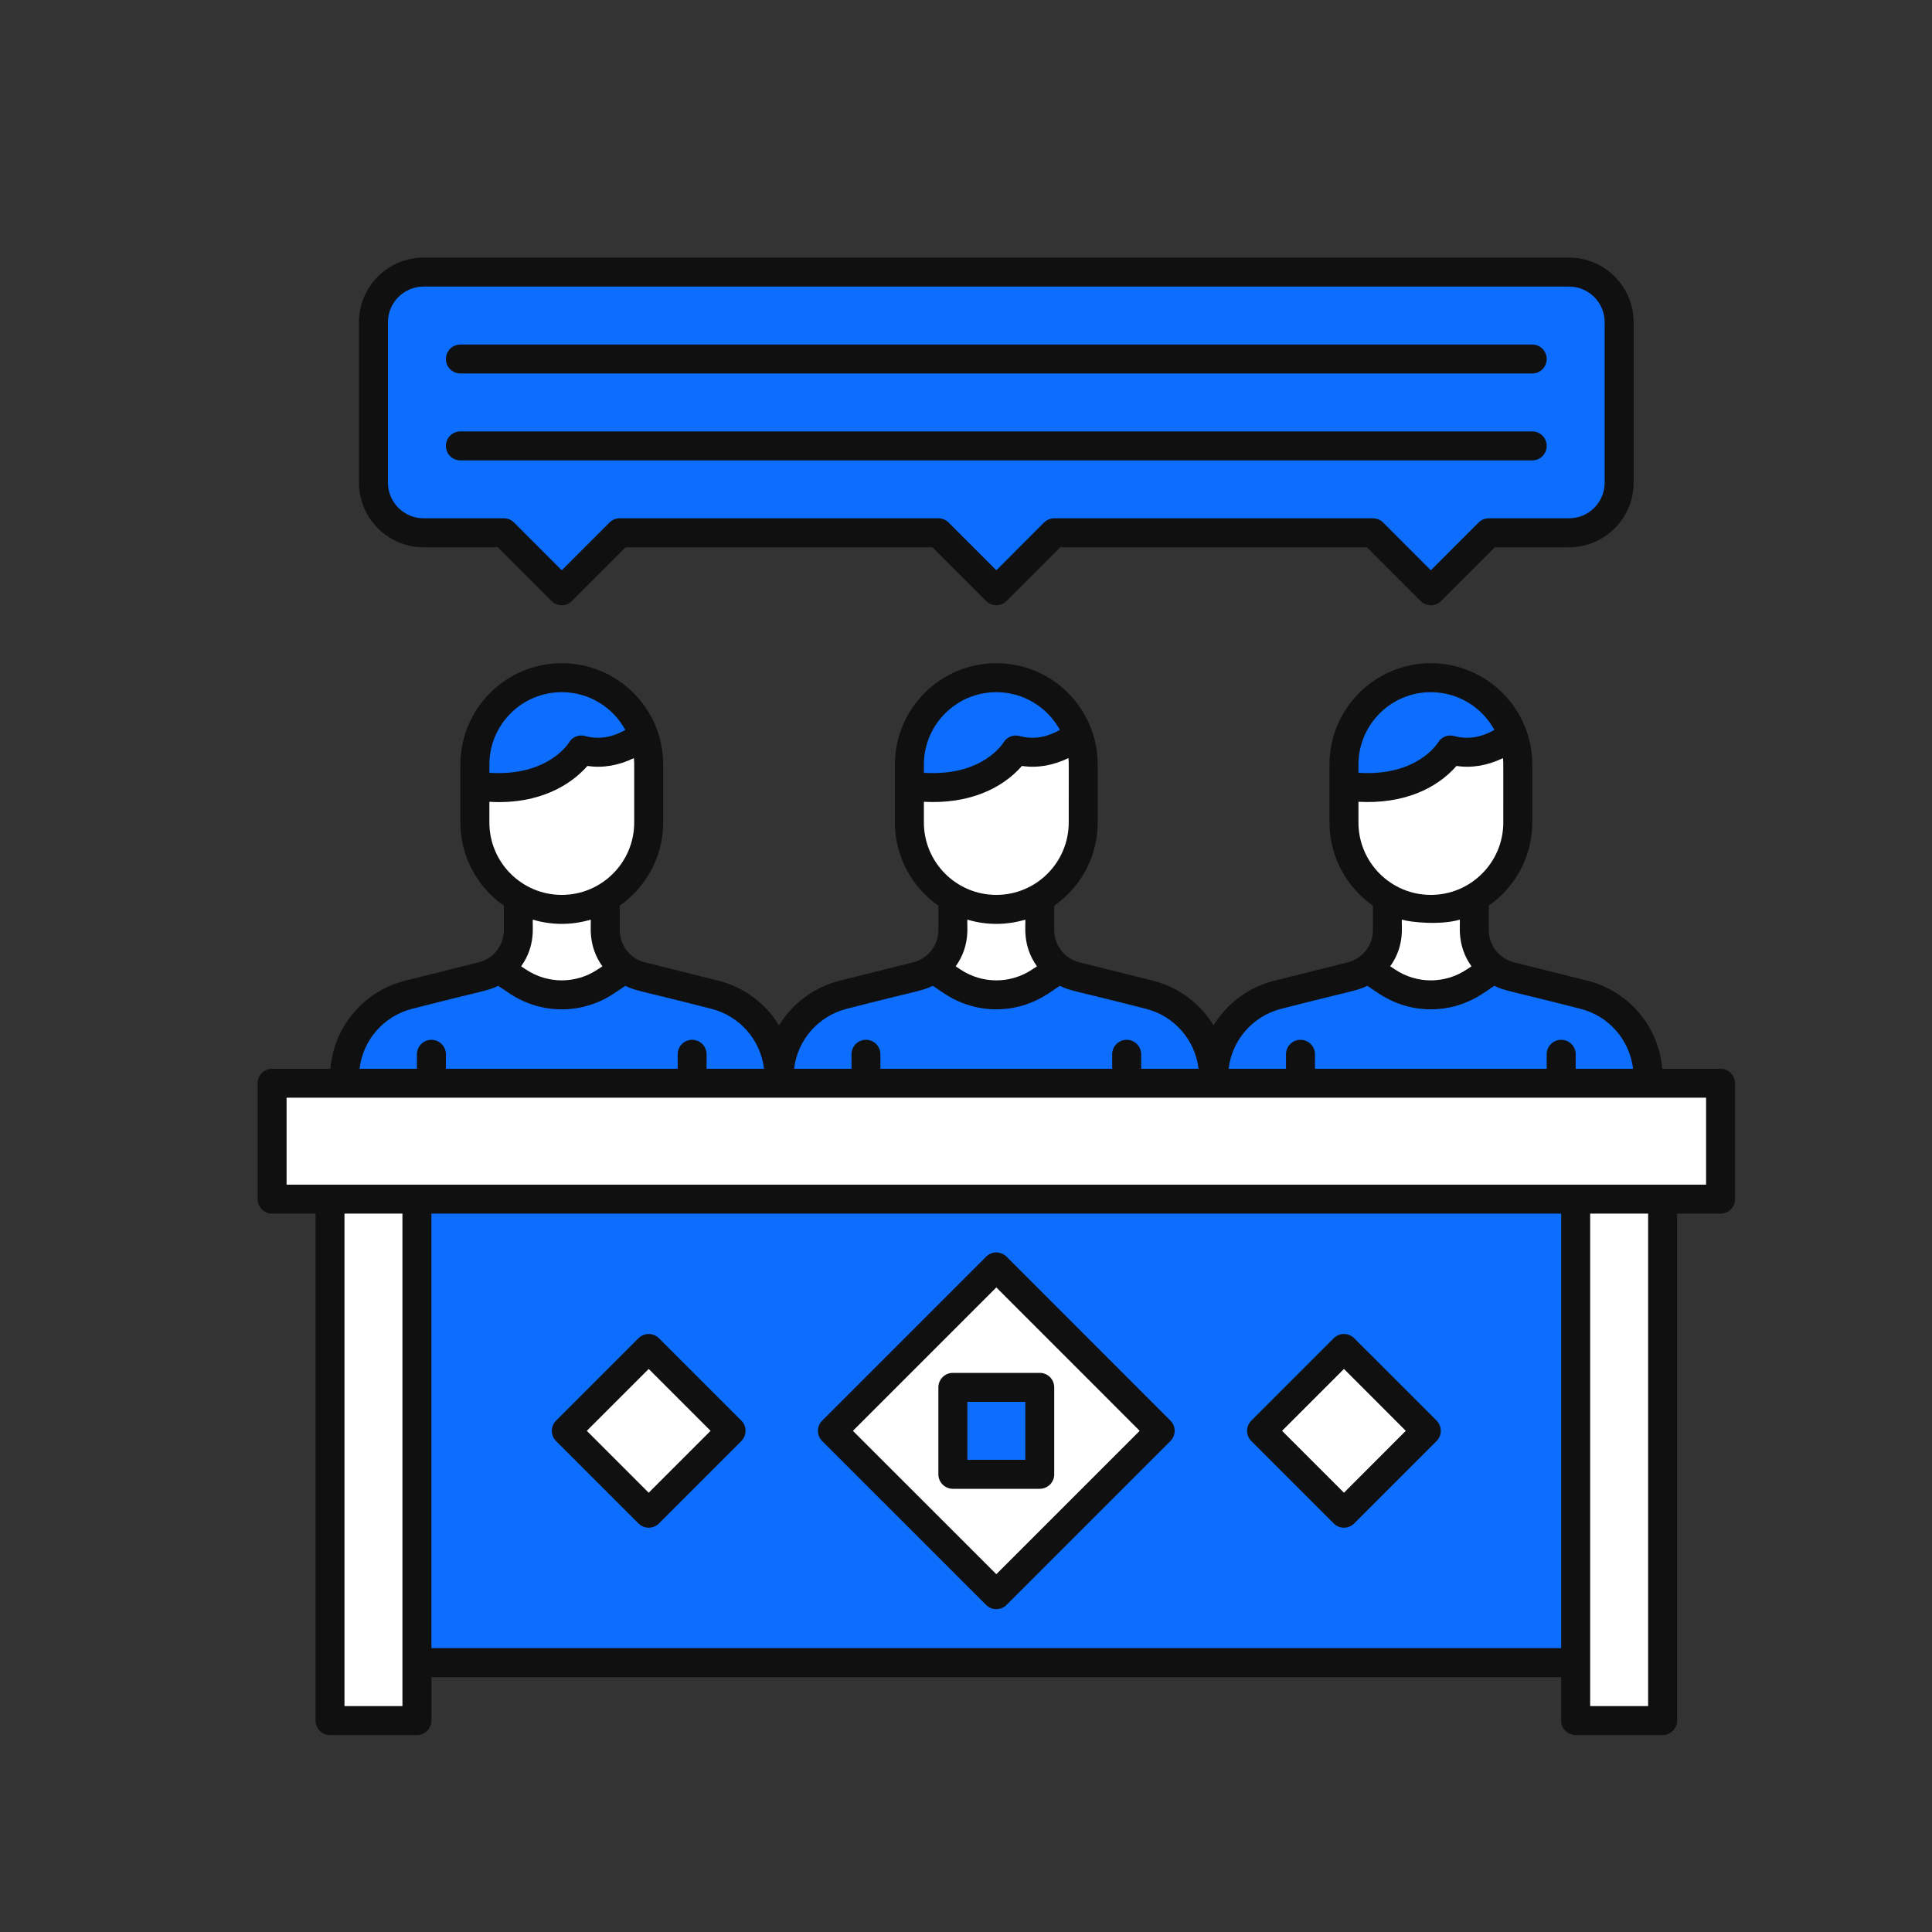 <svg width="30" height="30" viewBox="0 0 30 30" fill="none" xmlns="http://www.w3.org/2000/svg">
<rect x="0" y="0" width="30" height="30" fill="#333333" stroke="none"/>
<path d="M5.35 16.82V16.725C5.35 16.12 5.762 15.593 6.349 15.446L7.487 15.161C7.581 15.137 7.668 15.096 7.743 15.042H9.704C9.779 15.096 9.865 15.137 9.96 15.161L11.098 15.446C11.685 15.593 12.097 16.12 12.097 16.725V16.82L8.723 17.315L5.35 16.82Z" fill="#0D6EFD"/>
<path d="M9.704 15.041L9.406 15.24C8.993 15.516 8.454 15.516 8.04 15.24L7.743 15.041C7.93 14.905 8.049 14.684 8.049 14.441V13.94H9.398V14.441C9.398 14.684 9.516 14.905 9.704 15.041Z" fill="white"/>
<path d="M10.073 11.872V12.771C10.073 13.518 9.466 14.121 8.723 14.121C7.98 14.121 7.374 13.518 7.374 12.771V12.201L8.993 11.461L9.994 11.416C10.045 11.558 10.073 11.712 10.073 11.872Z" fill="white"/>
<path d="M9.677 10.918C9.817 11.057 9.926 11.227 9.994 11.416C9.716 11.623 9.389 11.743 9.028 11.646C9.028 11.646 8.599 12.378 7.374 12.202V11.872C7.374 11.127 7.978 10.523 8.723 10.523C9.096 10.523 9.433 10.674 9.677 10.918Z" fill="#0D6EFD"/>
<path d="M12.097 16.82V16.725C12.097 16.12 12.509 15.593 13.096 15.446L14.234 15.161C14.329 15.137 14.415 15.096 14.49 15.042H16.451C16.526 15.096 16.613 15.137 16.707 15.161L17.845 15.446C18.432 15.593 18.844 16.12 18.844 16.725V16.82L15.471 17.315L12.097 16.82Z" fill="#0D6EFD"/>
<path d="M16.451 15.041L16.154 15.24C15.74 15.516 15.201 15.516 14.788 15.24L14.49 15.041C14.678 14.905 14.796 14.684 14.796 14.441V13.94H16.145V14.441C16.145 14.684 16.264 14.905 16.451 15.041Z" fill="white"/>
<path d="M16.82 11.872V12.771C16.82 13.518 16.214 14.121 15.471 14.121C14.728 14.121 14.121 13.518 14.121 12.771V12.201L15.741 11.461L16.741 11.416C16.792 11.558 16.82 11.712 16.82 11.872Z" fill="white"/>
<path d="M16.425 10.918C16.564 11.057 16.673 11.227 16.741 11.416C16.463 11.623 16.136 11.743 15.775 11.646C15.775 11.646 15.346 12.378 14.121 12.202V11.872C14.121 11.127 14.725 10.523 15.471 10.523C15.843 10.523 16.18 10.674 16.425 10.918Z" fill="#0D6EFD"/>
<path d="M18.845 16.82V16.725C18.845 16.12 19.256 15.593 19.844 15.446L20.982 15.161C21.076 15.137 21.163 15.096 21.238 15.042H23.199C23.274 15.096 23.36 15.137 23.455 15.161L24.593 15.446C25.18 15.593 25.592 16.12 25.592 16.725V16.82L22.218 17.315L18.845 16.82Z" fill="#0D6EFD"/>
<path d="M23.199 15.041L22.901 15.24C22.488 15.516 21.949 15.516 21.535 15.24L21.238 15.041C21.425 14.905 21.543 14.684 21.543 14.441V13.94H22.893V14.441C22.893 14.684 23.011 14.905 23.199 15.041Z" fill="white"/>
<path d="M23.568 11.872V12.771C23.568 13.518 22.961 14.121 22.218 14.121C21.475 14.121 20.869 13.518 20.869 12.771V12.201L22.488 11.461L23.488 11.416C23.54 11.558 23.568 11.712 23.568 11.872Z" fill="white"/>
<path d="M23.172 10.918C23.312 11.057 23.421 11.227 23.488 11.416C23.211 11.623 22.883 11.743 22.523 11.646C22.523 11.646 22.093 12.378 20.869 12.202V11.872C20.869 11.127 21.473 10.523 22.218 10.523C22.591 10.523 22.928 10.674 23.172 10.918Z" fill="#0D6EFD"/>
<path d="M25.142 18.005V25.817H5.799V18.005H25.142Z" fill="#0D6EFD"/>
<path d="M18.015 22.218L15.471 24.763L12.926 22.218L15.471 19.674L18.015 22.218Z" fill="white"/>
<path d="M16.145 21.543H14.796V22.892H16.145V21.543Z" fill="#0D6EFD"/>
<path d="M20.869 20.939L19.59 22.218L20.869 23.497L22.147 22.218L20.869 20.939Z" fill="white"/>
<path d="M10.073 20.939L8.794 22.218L10.073 23.497L11.351 22.218L10.073 20.939Z" fill="white"/>
<path d="M25.817 18.005V26.717H24.467V25.749V18.005H25.817Z" fill="white"/>
<path d="M6.474 25.749V26.717H5.125V18.005H6.474V25.749Z" fill="white"/>
<path d="M26.716 16.82H4.225V18.62H26.716V16.82Z" fill="white"/>
<path d="M25.142 5.003V7.495C25.142 7.924 24.794 8.273 24.364 8.273H23.118L22.218 9.173L21.319 8.273H16.37L15.471 9.173L14.571 8.273H9.623L8.723 9.173L7.824 8.273H6.578C6.148 8.273 5.799 7.924 5.799 7.495V5.003C5.799 4.573 6.148 4.225 6.578 4.225H24.364C24.794 4.225 25.142 4.573 25.142 5.003Z" fill="#0D6EFD"/>
<path d="M26.716 16.596H25.811C25.757 15.942 25.294 15.389 24.647 15.228L23.509 14.943C23.279 14.886 23.118 14.68 23.118 14.442V14.063C23.525 13.778 23.793 13.306 23.793 12.772V11.872C23.793 11.004 23.086 10.298 22.218 10.298C21.35 10.298 20.644 11.004 20.644 11.872V12.772C20.644 13.306 20.911 13.778 21.319 14.063V14.442C21.319 14.68 21.158 14.886 20.927 14.943L19.789 15.228C19.384 15.329 19.05 15.585 18.844 15.922C18.639 15.585 18.305 15.329 17.9 15.228L16.762 14.943C16.531 14.886 16.37 14.68 16.37 14.442V14.063C16.778 13.778 17.045 13.306 17.045 12.772V11.872C17.045 11.004 16.339 10.298 15.471 10.298C14.603 10.298 13.896 11.004 13.896 11.872V12.772C13.896 13.306 14.164 13.778 14.571 14.063V14.442C14.571 14.68 14.41 14.886 14.18 14.943L13.041 15.228C12.636 15.329 12.303 15.585 12.097 15.922C11.891 15.585 11.558 15.329 11.152 15.228L10.014 14.943C9.784 14.886 9.623 14.68 9.623 14.442V14.063C10.03 13.778 10.298 13.306 10.298 12.772V11.872C10.298 11.004 9.591 10.298 8.723 10.298C7.855 10.298 7.149 11.004 7.149 11.872V12.772C7.149 13.306 7.416 13.778 7.824 14.063V14.442C7.824 14.68 7.663 14.886 7.432 14.943L6.294 15.228C5.648 15.389 5.185 15.942 5.13 16.596H4.225C4.101 16.596 4 16.696 4 16.82V18.62C4 18.744 4.101 18.845 4.225 18.845H4.9V26.717C4.9 26.841 5 26.942 5.125 26.942H6.474C6.598 26.942 6.699 26.841 6.699 26.717V26.042H24.242V26.717C24.242 26.841 24.343 26.942 24.467 26.942H25.817C25.941 26.942 26.042 26.841 26.042 26.717V18.845H26.716C26.841 18.845 26.941 18.744 26.941 18.62V16.82C26.941 16.696 26.841 16.596 26.716 16.596ZM22.218 10.748C22.643 10.748 23.014 10.985 23.205 11.334C22.993 11.454 22.788 11.485 22.581 11.429C22.483 11.402 22.381 11.443 22.33 11.53C22.316 11.553 21.993 12.058 21.094 12V11.872C21.094 11.252 21.598 10.748 22.218 10.748ZM21.094 12.772V12.45C21.785 12.488 22.304 12.251 22.616 11.894C22.858 11.929 23.1 11.887 23.338 11.772C23.347 11.867 23.341 11.84 23.343 12.772C23.343 13.392 22.838 13.896 22.218 13.896C21.598 13.896 21.094 13.392 21.094 12.772ZM22.668 14.28C22.678 14.366 22.616 14.679 22.849 15.005L22.776 15.053C22.437 15.28 21.999 15.28 21.66 15.053L21.587 15.005C21.821 14.678 21.758 14.368 21.768 14.28C21.911 14.323 22.374 14.368 22.668 14.28ZM19.898 15.664C21.042 15.371 21.062 15.39 21.23 15.308C21.332 15.36 21.655 15.673 22.218 15.673C22.781 15.673 23.104 15.36 23.206 15.308C23.375 15.391 23.391 15.37 24.538 15.664C24.984 15.776 25.305 16.149 25.358 16.596H24.467V16.371C24.467 16.246 24.367 16.146 24.242 16.146C24.118 16.146 24.017 16.246 24.017 16.371V16.596H20.419V16.371C20.419 16.246 20.318 16.146 20.194 16.146C20.07 16.146 19.969 16.246 19.969 16.371V16.596H19.078C19.131 16.149 19.453 15.776 19.898 15.664ZM15.471 10.748C15.896 10.748 16.267 10.985 16.458 11.334C16.245 11.454 16.04 11.485 15.834 11.429C15.736 11.402 15.634 11.443 15.582 11.53C15.568 11.553 15.245 12.058 14.346 12V11.872C14.346 11.252 14.851 10.748 15.471 10.748ZM14.346 12.772V12.45C15.037 12.488 15.556 12.251 15.868 11.894C16.111 11.929 16.352 11.887 16.591 11.771C16.599 11.867 16.594 11.84 16.595 12.772C16.595 13.392 16.091 13.896 15.471 13.896C14.851 13.896 14.346 13.392 14.346 12.772ZM15.921 14.28C15.931 14.366 15.868 14.679 16.102 15.005L16.029 15.053C15.69 15.28 15.252 15.28 14.912 15.053L14.84 15.005C15.074 14.678 15.011 14.368 15.021 14.28C15.315 14.368 15.627 14.368 15.921 14.28ZM13.151 15.664C14.294 15.371 14.315 15.39 14.483 15.308C14.585 15.36 14.908 15.673 15.471 15.673C16.033 15.673 16.357 15.36 16.459 15.308C16.627 15.391 16.644 15.37 17.791 15.664C18.236 15.776 18.558 16.149 18.611 16.596H17.72V16.371C17.72 16.246 17.619 16.146 17.495 16.146C17.371 16.146 17.27 16.246 17.27 16.371V16.596H13.671V16.371C13.671 16.246 13.571 16.146 13.447 16.146C13.322 16.146 13.222 16.246 13.222 16.371V16.596H12.331C12.383 16.149 12.705 15.776 13.151 15.664ZM8.723 10.748C9.148 10.748 9.519 10.985 9.71 11.334C9.498 11.454 9.293 11.485 9.086 11.429C8.988 11.402 8.886 11.443 8.835 11.53C8.821 11.553 8.498 12.058 7.599 12V11.872C7.599 11.252 8.103 10.748 8.723 10.748ZM7.599 12.772V12.45C7.648 12.453 7.697 12.455 7.744 12.455C8.52 12.455 8.943 12.097 9.121 11.894C9.363 11.929 9.605 11.887 9.843 11.772C9.852 11.867 9.846 11.838 9.848 12.772C9.848 13.392 9.343 13.896 8.723 13.896C8.103 13.896 7.599 13.392 7.599 12.772ZM9.173 14.28C9.183 14.367 9.121 14.679 9.354 15.005L9.281 15.053C8.942 15.28 8.504 15.28 8.165 15.053L8.092 15.005C8.326 14.678 8.263 14.368 8.273 14.28C8.567 14.368 8.879 14.368 9.173 14.28ZM6.403 15.664C7.547 15.371 7.567 15.39 7.735 15.308L7.915 15.428C8.406 15.755 9.04 15.755 9.531 15.428L9.711 15.308C9.88 15.391 9.896 15.37 11.043 15.664C11.489 15.776 11.81 16.149 11.864 16.596H10.972V16.371C10.972 16.246 10.872 16.146 10.748 16.146C10.623 16.146 10.523 16.246 10.523 16.371V16.596H6.924V16.371C6.924 16.246 6.823 16.146 6.699 16.146C6.575 16.146 6.474 16.246 6.474 16.371V16.596H5.583C5.636 16.149 5.958 15.776 6.403 15.664ZM6.249 26.492H5.349V18.845H6.249C6.249 19.227 6.249 26.155 6.249 26.492ZM6.699 25.592V18.845H24.242V25.592H6.699ZM25.592 26.492H24.692C24.692 26.155 24.692 19.227 24.692 18.845H25.592V26.492ZM26.492 18.395C23.759 18.395 7.079 18.395 4.45 18.395V17.045C5.3 17.045 25.142 17.045 26.492 17.045V18.395Z" fill="#101010"/>
<path d="M6.578 8.498H7.73L8.564 9.332C8.652 9.42 8.795 9.42 8.882 9.332L9.716 8.498H14.478L15.312 9.332C15.399 9.42 15.542 9.42 15.63 9.332L16.464 8.498H21.225L22.059 9.332C22.147 9.42 22.289 9.42 22.377 9.332L23.211 8.498H24.364C24.917 8.498 25.367 8.048 25.367 7.495V5.003C25.367 4.45 24.917 4 24.364 4H6.578C6.024 4 5.574 4.45 5.574 5.003V7.495C5.574 8.048 6.024 8.498 6.578 8.498ZM6.024 5.003C6.024 4.698 6.273 4.45 6.578 4.45H24.364C24.669 4.45 24.917 4.698 24.917 5.003V7.495C24.917 7.8 24.669 8.048 24.364 8.048H23.118C23.058 8.048 23.001 8.072 22.959 8.114L22.218 8.855L21.478 8.114C21.435 8.072 21.378 8.048 21.319 8.048H16.37C16.311 8.048 16.254 8.072 16.211 8.114L15.471 8.855L14.73 8.114C14.688 8.072 14.631 8.048 14.571 8.048H9.623C9.563 8.048 9.506 8.072 9.464 8.114L8.723 8.855L7.983 8.114C7.94 8.072 7.883 8.048 7.824 8.048H6.578C6.273 8.048 6.024 7.8 6.024 7.495V5.003Z" fill="#101010"/>
<path d="M7.149 5.799H23.793C23.917 5.799 24.017 5.699 24.017 5.575C24.017 5.45 23.917 5.35 23.793 5.35H7.149C7.024 5.35 6.924 5.45 6.924 5.575C6.924 5.699 7.024 5.799 7.149 5.799Z" fill="#101010"/>
<path d="M7.149 7.149H23.793C23.917 7.149 24.017 7.048 24.017 6.924C24.017 6.8 23.917 6.699 23.793 6.699H7.149C7.024 6.699 6.924 6.8 6.924 6.924C6.924 7.048 7.024 7.149 7.149 7.149Z" fill="#101010"/>
<path d="M15.63 19.514C15.542 19.426 15.399 19.426 15.312 19.514L12.767 22.059C12.679 22.146 12.679 22.289 12.767 22.377L15.312 24.921C15.399 25.009 15.542 25.009 15.63 24.921L18.174 22.377C18.262 22.289 18.262 22.146 18.174 22.059L15.63 19.514ZM15.471 24.444L13.244 22.218L15.471 19.991L17.697 22.218L15.471 24.444Z" fill="#101010"/>
<path d="M14.571 21.543V22.893C14.571 23.017 14.672 23.118 14.796 23.118H16.145C16.27 23.118 16.37 23.017 16.37 22.893V21.543C16.37 21.419 16.27 21.318 16.145 21.318H14.796C14.672 21.318 14.571 21.419 14.571 21.543ZM15.021 21.768H15.921V22.668H15.021V21.768Z" fill="#101010"/>
<path d="M21.028 20.78C20.94 20.692 20.797 20.692 20.71 20.78L19.431 22.059C19.343 22.146 19.343 22.289 19.431 22.377L20.71 23.656C20.797 23.744 20.94 23.744 21.028 23.656L22.307 22.377C22.394 22.289 22.394 22.146 22.307 22.059L21.028 20.78ZM20.869 23.179L19.908 22.218L20.869 21.257L21.829 22.218L20.869 23.179Z" fill="#101010"/>
<path d="M10.232 20.78C10.144 20.692 10.002 20.692 9.914 20.78L8.635 22.059C8.547 22.146 8.547 22.289 8.635 22.377L9.914 23.656C10.002 23.744 10.144 23.744 10.232 23.656L11.511 22.377C11.598 22.289 11.598 22.146 11.511 22.059L10.232 20.78ZM10.073 23.179L9.112 22.218L10.073 21.257L11.034 22.218L10.073 23.179Z" fill="#101010"/>
</svg>
